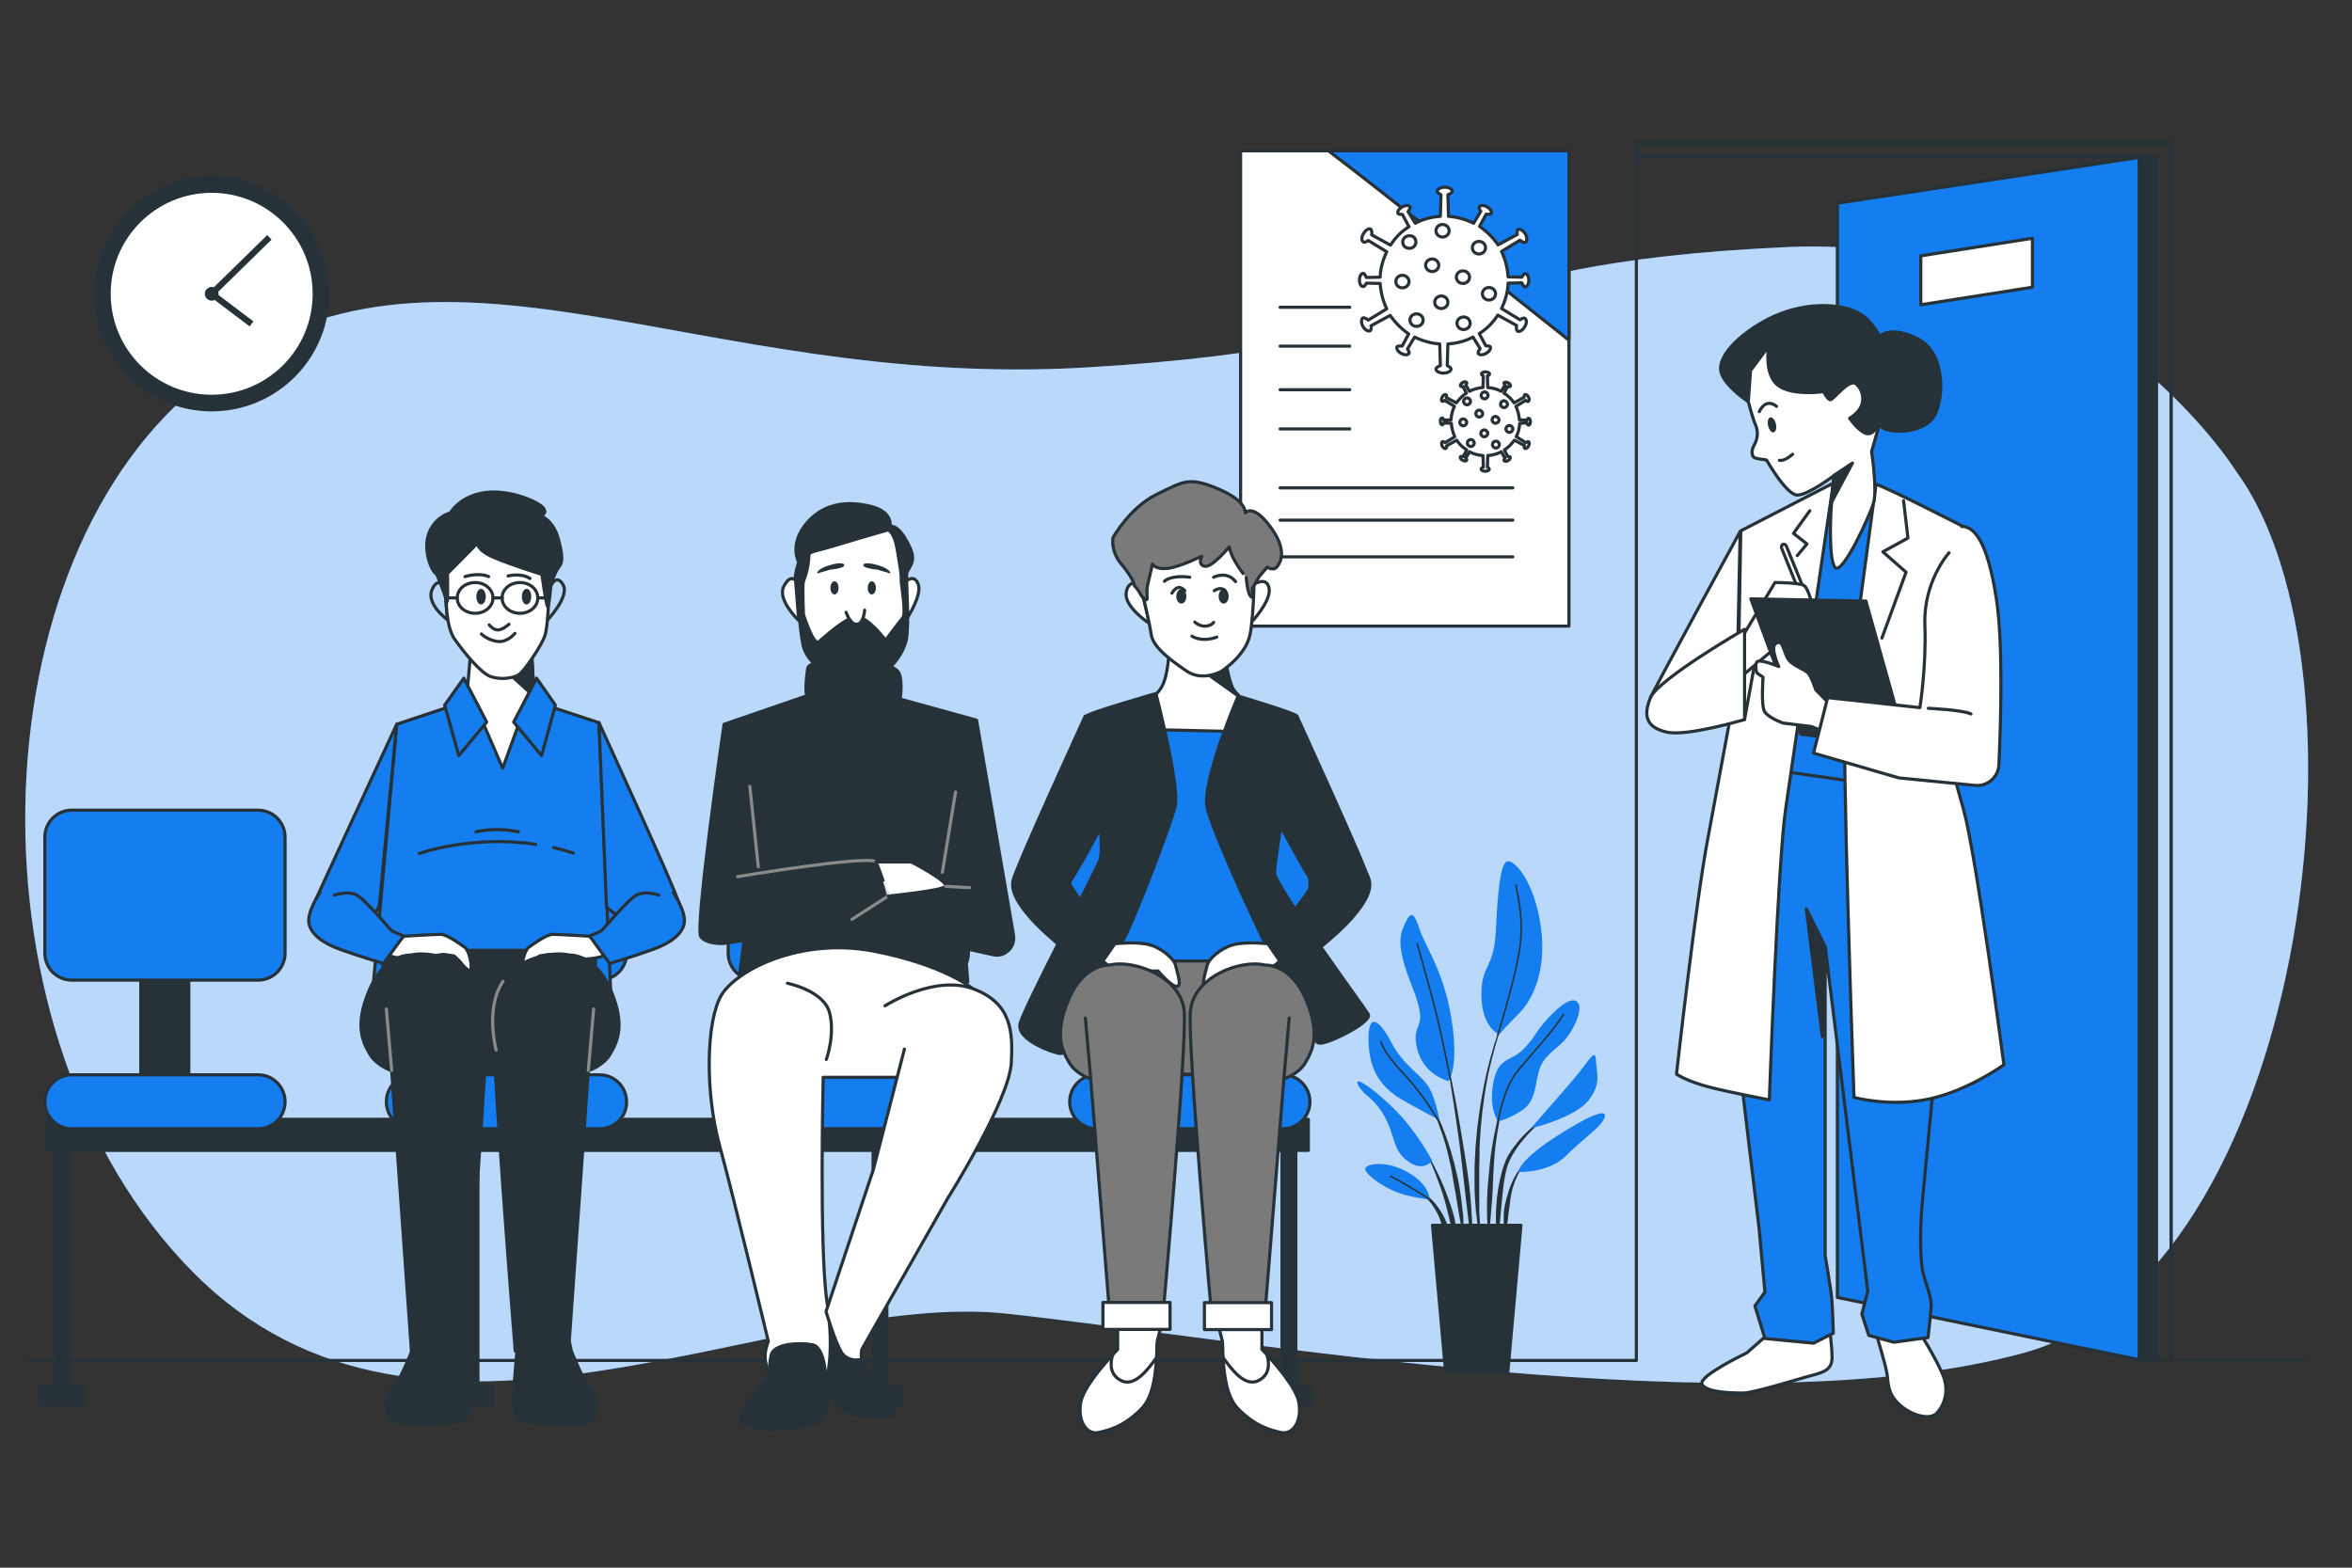 <?xml version="1.0" encoding="utf-8"?>
<!-- Generator: Adobe Illustrator 27.5.0, SVG Export Plug-In . SVG Version: 6.00 Build 0)  -->
<svg version="1.1" xmlns="http://www.w3.org/2000/svg" xmlns:xlink="http://www.w3.org/1999/xlink" x="0px" y="0px"
	 viewBox="0 0 750 500" style="enable-background:new 0 0 750 500;" xml:space="preserve">
<rect x="0" y="0" width="750" height="500" fill="#333333" stroke="none"/>
<style type="text/css">
	.st0{fill:#147DEF;}
	.st1{opacity:0.7;fill:#FFFFFF;}
	.st2{fill:none;stroke:#263238;stroke-linecap:round;stroke-linejoin:round;stroke-miterlimit:10;}
	.st3{fill:#147DEF;stroke:#263238;stroke-linecap:round;stroke-linejoin:round;stroke-miterlimit:10;}
	.st4{fill:#FFFFFF;stroke:#263238;stroke-linecap:round;stroke-linejoin:round;stroke-miterlimit:10;}
	.st5{fill:#263238;stroke:#263238;stroke-linecap:round;stroke-linejoin:round;stroke-miterlimit:10;}
	.st6{fill:#263238;stroke:#263238;stroke-miterlimit:10;}
	.st7{fill:#FFFFFF;stroke:#263238;stroke-miterlimit:10;}
	.st8{fill:none;stroke:#263238;stroke-width:2;stroke-miterlimit:10;}
	.st9{fill:#263238;}
	.st10{fill:none;stroke:#263238;stroke-width:0.5;stroke-linecap:round;stroke-linejoin:round;stroke-miterlimit:10;}
	.st11{fill:#7A7A7A;stroke:#263238;stroke-linecap:round;stroke-linejoin:round;stroke-miterlimit:10;}
	.st12{fill:none;stroke:#8A8A8A;stroke-linecap:round;stroke-linejoin:round;stroke-miterlimit:10;}
</style>
<g id="Background_Simple">
	<g>
		<path class="st0" d="M713.1,150.4c0,0-47.2-76-143.2-71.6c-118.1,5.4-98.1,31-223.6,38.4s-205.9-53.1-280.4,3.7
			c-74.5,56.8-78.2,210.3-4.4,284.8c73.8,74.5,185.2,5.2,259.8,13.3c74.5,8.1,234.7,36.9,324,12.5
			C734.5,407.2,759.6,213.9,713.1,150.4z"/>
		<path class="st1" d="M713.1,150.4c0,0-47.2-76-143.2-71.6c-118.1,5.4-98.1,31-223.6,38.4s-205.9-53.1-280.4,3.7
			c-74.5,56.8-78.2,210.3-4.4,284.8c73.8,74.5,185.2,5.2,259.8,13.3c74.5,8.1,234.7,36.9,324,12.5
			C734.5,407.2,759.6,213.9,713.1,150.4z"/>
	</g>
</g>
<g id="Floor">
	<polygon class="st2" points="521.5,50 687.6,50 687.6,433.7 692.3,433.6 692.3,45.6 521.8,45.6 	"/>
	<g>
		<polygon class="st3" points="682.2,50.2 585.9,64.8 585.9,413.8 682.2,433.7 		"/>
		<polygon class="st4" points="648.1,91.6 612.5,97.2 612.5,81.6 648.1,76 		"/>
		<rect x="682.2" y="50.2" class="st5" width="5.4" height="383.5"/>
	</g>
	<polyline class="st2" points="8.9,433.9 521.8,433.9 521.8,45.6 692.3,45.6 692.3,433.6 735.4,433.6 	"/>
</g>
<g id="Clock">
	<g>
		<circle class="st6" cx="67.5" cy="93.7" r="37"/>
		<circle class="st7" cx="67.5" cy="93.7" r="32.7"/>
		<path class="st6" d="M69.2,93.7c0-0.9-0.8-1.7-1.7-1.7c-0.9,0-1.7,0.8-1.7,1.7s0.8,1.7,1.7,1.7C68.4,95.4,69.2,94.6,69.2,93.7z"/>
		<polyline class="st8" points="80.2,103.3 67.5,93.7 85.9,75.7 		"/>
	</g>
</g>
<g id="Poster">
	<g>
		<rect x="395.6" y="48.1" class="st4" width="104.7" height="151.6"/>
		<path class="st3" d="M500.3,108.5V48.1h-76.7C436.9,58.1,479.4,91.9,500.3,108.5z"/>
		<g>
			<line class="st4" x1="408.2" y1="98" x2="430.4" y2="98"/>
			<line class="st4" x1="408.2" y1="110.4" x2="430.4" y2="110.4"/>
		</g>
		<g>
			<line class="st4" x1="408.2" y1="124.3" x2="430.4" y2="124.3"/>
			<line class="st4" x1="408.2" y1="136.8" x2="430.4" y2="136.8"/>
		</g>
		<line class="st4" x1="408.2" y1="155.6" x2="482.4" y2="155.6"/>
		<line class="st4" x1="408.2" y1="165.9" x2="482.4" y2="165.9"/>
		<line class="st4" x1="408.2" y1="177.6" x2="482.4" y2="177.6"/>
		<g>
			<path class="st4" d="M485.3,90.2c0.2,0.5,0.6,1.3,1,1.3c0.7,0,1.2-1,1.2-2.1c0-1.2-0.5-2.1-1.2-2.1c-0.4,0-0.8,0.7-1,1.1
				l-4.4-0.1c-0.2-2.9-0.9-5.6-2.1-8.1l5.9-3.6c0.4,0.4,1.3,0.9,1.7,0.7c0.6-0.4,0.6-1.6,0-2.7c-0.7-1.1-1.7-1.7-2.3-1.4
				c-0.4,0.2-0.4,1.1-0.3,1.6l-6.1,3.3c-1.6-2.3-3.6-4.3-5.9-5.9l2.1-3.9c0.5,0.1,1.4,0.1,1.6-0.2c0.3-0.6-0.2-1.5-1.3-2.1
				c-1-0.6-2.1-0.6-2.5,0c-0.2,0.3,0.2,1,0.5,1.4l-2.3,3.8c-2.4-1.2-5.2-2-8-2.2l-0.2-6.9c0.5-0.2,1.4-0.6,1.4-1.1
				c0-0.7-1.1-1.3-2.4-1.3c-1.3,0-2.4,0.6-2.4,1.3c0,0.4,0.8,0.9,1.2,1.1l-0.2,6.9c-2.9,0.2-5.6,0.9-8,2.2l-2.3-3.7
				c0.3-0.4,0.8-1.1,0.6-1.5c-0.3-0.6-1.4-0.6-2.5,0c-1,0.6-1.6,1.5-1.3,2.1c0.2,0.3,1,0.3,1.4,0.3l2.1,3.9
				c-2.4,1.5-4.4,3.5-5.9,5.9l-6-3.3c0.1-0.6,0.1-1.5-0.3-1.8c-0.6-0.4-1.7,0.3-2.3,1.4c-0.7,1.1-0.7,2.3,0,2.7
				c0.4,0.2,1.1-0.2,1.5-0.5l5.9,3.6c-1.2,2.5-2,5.2-2.1,8.1l-4.4,0.1c-0.2-0.5-0.6-1.3-1-1.3c-0.7,0-1.2,1-1.2,2.1
				c0,1.2,0.5,2.1,1.2,2.1c0.4,0,0.8-0.7,1-1.1l4.4,0.1c0.2,2.9,0.9,5.6,2.1,8.1l-5.9,3.6c-0.4-0.4-1.3-0.9-1.7-0.7
				c-0.6,0.4-0.6,1.6,0,2.7s1.7,1.7,2.3,1.4c0.4-0.2,0.4-1.1,0.3-1.6l6.1-3.3c1.6,2.3,3.6,4.3,5.9,5.9l-2.1,3.9
				c-0.5-0.1-1.4-0.1-1.6,0.2c-0.3,0.6,0.2,1.5,1.3,2.1c1,0.6,2.1,0.6,2.5,0c0.2-0.3-0.2-1-0.5-1.4l2.3-3.8c2.4,1.2,5.2,2,8,2.2
				l0.2,6.9c-0.5,0.2-1.4,0.6-1.4,1.1c0,0.7,1.1,1.3,2.4,1.3c1.3,0,2.4-0.6,2.4-1.3c0-0.4-0.8-0.9-1.2-1.1l0.2-6.9
				c2.9-0.2,5.6-0.9,8-2.2l2.3,3.7c-0.3,0.4-0.8,1.1-0.6,1.5c0.3,0.6,1.4,0.6,2.5,0c1-0.6,1.6-1.5,1.3-2.1c-0.2-0.3-1-0.3-1.4-0.3
				l-2.1-3.9c2.4-1.5,4.4-3.5,5.9-5.9l6,3.3c-0.1,0.6-0.1,1.5,0.3,1.8c0.6,0.4,1.7-0.3,2.3-1.4c0.7-1.1,0.7-2.3,0-2.7
				c-0.4-0.2-1.1,0.2-1.5,0.5l-5.9-3.6c1.2-2.5,2-5.2,2.1-8.1L485.3,90.2z"/>
			<ellipse class="st4" cx="460" cy="73.6" rx="2.1" ry="2"/>
			<path class="st4" d="M449.3,89.8c0,1.1-0.9,2-2.1,2c-1.2,0-2.1-0.9-2.1-2c0-1.1,0.9-2,2.1-2C448.3,87.8,449.3,88.7,449.3,89.8z"
				/>
			<path class="st4" d="M458.8,84.6c0,1.1-0.9,2-2.1,2c-1.2,0-2.1-0.9-2.1-2c0-1.1,0.9-2,2.1-2C457.8,82.6,458.8,83.5,458.8,84.6z"
				/>
			<path class="st4" d="M453.8,102.1c0,1.1-0.9,2-2.1,2c-1.2,0-2.1-0.9-2.1-2c0-1.1,0.9-2,2.1-2C452.9,100.1,453.8,101,453.8,102.1z
				"/>
			<ellipse class="st4" cx="474.8" cy="93.7" rx="2.1" ry="2"/>
			<path class="st4" d="M461.7,96.4c0,1.1-0.9,2-2.1,2c-1.2,0-2.1-0.9-2.1-2c0-1.1,0.9-2,2.1-2C460.8,94.4,461.7,95.3,461.7,96.4z"
				/>
			<path class="st4" d="M468.6,88.4c0,1.1-0.9,2-2.1,2s-2.1-0.9-2.1-2s0.9-2,2.1-2S468.6,87.3,468.6,88.4z"/>
			<path class="st4" d="M473.7,79c0,1.1-0.9,2-2.1,2c-1.2,0-2.1-0.9-2.1-2c0-1.1,0.9-2,2.1-2C472.8,77,473.7,77.9,473.7,79z"/>
			<path class="st4" d="M468.8,103.1c0,1.1-0.9,2-2.1,2c-1.2,0-2.1-0.9-2.1-2c0-1.1,0.9-2,2.1-2C467.9,101.1,468.8,102,468.8,103.1z
				"/>
			<path class="st4" d="M451.5,77.2c0,1.1-0.9,2-2.1,2c-1.2,0-2.1-0.9-2.1-2s0.9-2,2.1-2C450.6,75.1,451.5,76,451.5,77.2z"/>
		</g>
		<g>
			<path class="st4" d="M486.9,134.9c0.1,0.3,0.3,0.7,0.5,0.7c0.4,0,0.6-0.5,0.6-1.1c0-0.6-0.3-1.1-0.6-1.1c-0.2,0-0.4,0.4-0.5,0.6
				l-2.4-0.1c-0.1-1.5-0.5-3-1.1-4.3l3.1-1.9c0.2,0.2,0.7,0.5,0.9,0.3c0.3-0.2,0.3-0.8,0-1.4c-0.3-0.6-0.9-0.9-1.2-0.7
				c-0.2,0.1-0.2,0.6-0.2,0.8l-3.2,1.8c-0.8-1.2-1.9-2.3-3.2-3.1l1.1-2.1c0.3,0.1,0.7,0.1,0.9-0.1c0.2-0.3-0.1-0.8-0.7-1.1
				c-0.5-0.3-1.1-0.3-1.3,0c-0.1,0.2,0.1,0.5,0.3,0.7l-1.2,2c-1.3-0.7-2.8-1.1-4.3-1.2l-0.1-3.7c0.3-0.1,0.7-0.3,0.7-0.6
				c0-0.4-0.6-0.7-1.3-0.7c-0.7,0-1.3,0.3-1.3,0.7c0,0.2,0.4,0.5,0.6,0.6l-0.1,3.7c-1.5,0.1-3,0.5-4.3,1.2l-1.2-2
				c0.2-0.2,0.4-0.6,0.3-0.8c-0.2-0.3-0.8-0.3-1.3,0c-0.5,0.3-0.8,0.8-0.7,1.1c0.1,0.2,0.5,0.2,0.8,0.2l1.1,2.1
				c-1.3,0.8-2.3,1.9-3.2,3.1l-3.2-1.7c0.1-0.3,0.1-0.8-0.1-0.9c-0.3-0.2-0.9,0.1-1.2,0.7c-0.3,0.6-0.4,1.2,0,1.4
				c0.2,0.1,0.6-0.1,0.8-0.3l3.1,1.9c-0.7,1.3-1,2.8-1.1,4.3l-2.3,0.1c-0.1-0.3-0.3-0.7-0.5-0.7c-0.4,0-0.6,0.5-0.6,1.1
				c0,0.6,0.3,1.1,0.6,1.1c0.2,0,0.4-0.4,0.5-0.6l2.4,0.1c0.1,1.5,0.5,3,1.1,4.3l-3.1,1.9c-0.2-0.2-0.7-0.5-0.9-0.3
				c-0.3,0.2-0.3,0.8,0,1.4s0.9,0.9,1.2,0.7c0.2-0.1,0.2-0.6,0.2-0.8l3.2-1.8c0.8,1.2,1.9,2.3,3.2,3.1l-1.1,2.1
				c-0.3-0.1-0.7-0.1-0.9,0.1c-0.2,0.3,0.1,0.8,0.7,1.1c0.5,0.3,1.1,0.3,1.3,0c0.1-0.2-0.1-0.5-0.3-0.7l1.2-2
				c1.3,0.7,2.8,1.1,4.3,1.2l0.1,3.7c-0.3,0.1-0.7,0.3-0.7,0.6c0,0.4,0.6,0.7,1.3,0.7c0.7,0,1.3-0.3,1.3-0.7c0-0.2-0.4-0.5-0.6-0.6
				l0.1-3.7c1.5-0.1,3-0.5,4.3-1.2l1.2,2c-0.2,0.2-0.4,0.6-0.3,0.8c0.2,0.3,0.8,0.3,1.3,0c0.5-0.3,0.8-0.8,0.7-1.1
				c-0.1-0.2-0.5-0.2-0.8-0.2l-1.1-2.1c1.3-0.8,2.3-1.9,3.2-3.1l3.2,1.7c-0.1,0.3-0.1,0.8,0.1,0.9c0.3,0.2,0.9-0.1,1.2-0.7
				c0.3-0.6,0.4-1.2,0-1.4c-0.2-0.1-0.6,0.1-0.8,0.3l-3.1-1.9c0.7-1.3,1-2.8,1.1-4.3L486.9,134.9z"/>
			<path class="st4" d="M474.5,126.1c0,0.6-0.5,1.1-1.1,1.1c-0.6,0-1.1-0.5-1.1-1.1c0-0.6,0.5-1.1,1.1-1.1
				C474,125,474.5,125.5,474.5,126.1z"/>
			<path class="st4" d="M467.7,134.7c0,0.6-0.5,1.1-1.1,1.1c-0.6,0-1.1-0.5-1.1-1.1c0-0.6,0.5-1.1,1.1-1.1
				C467.2,133.7,467.7,134.1,467.7,134.7z"/>
			<path class="st4" d="M472.8,131.9c0,0.6-0.5,1.1-1.1,1.1c-0.6,0-1.1-0.5-1.1-1.1c0-0.6,0.5-1.1,1.1-1.1
				C472.3,130.9,472.8,131.4,472.8,131.9z"/>
			<path class="st4" d="M470.1,141.3c0,0.6-0.5,1.1-1.1,1.1c-0.6,0-1.1-0.5-1.1-1.1c0-0.6,0.5-1.1,1.1-1.1
				C469.6,140.2,470.1,140.7,470.1,141.3z"/>
			<path class="st4" d="M482.4,136.8c0,0.6-0.5,1.1-1.1,1.1c-0.6,0-1.1-0.5-1.1-1.1c0-0.6,0.5-1.1,1.1-1.1
				C481.9,135.7,482.4,136.2,482.4,136.8z"/>
			<path class="st4" d="M474.4,138.2c0,0.6-0.5,1.1-1.1,1.1c-0.6,0-1.1-0.5-1.1-1.1c0-0.6,0.5-1.1,1.1-1.1
				C473.9,137.2,474.4,137.6,474.4,138.2z"/>
			<path class="st4" d="M478,133.9c0,0.6-0.5,1.1-1.1,1.1c-0.6,0-1.1-0.5-1.1-1.1c0-0.6,0.5-1.1,1.1-1.1
				C477.5,132.9,478,133.4,478,133.9z"/>
			<path class="st4" d="M480.7,128.9c0,0.6-0.5,1.1-1.1,1.1c-0.6,0-1.1-0.5-1.1-1.1c0-0.6,0.5-1.1,1.1-1.1
				C480.2,127.9,480.7,128.4,480.7,128.9z"/>
			<path class="st4" d="M478.1,141.8c0,0.6-0.5,1.1-1.1,1.1c-0.6,0-1.1-0.5-1.1-1.1c0-0.6,0.5-1.1,1.1-1.1
				C477.6,140.7,478.1,141.2,478.1,141.8z"/>
			<path class="st4" d="M468.9,128c0,0.6-0.5,1.1-1.1,1.1c-0.6,0-1.1-0.5-1.1-1.1c0-0.6,0.5-1.1,1.1-1.1
				C468.4,126.9,468.9,127.4,468.9,128z"/>
		</g>
	</g>
</g>
<g id="Chairs">
	<g>
		<g>
			<g>
				<rect x="17.6" y="362.4" class="st5" width="4.4" height="82.7"/>
				<rect x="12.7" y="442.4" class="st5" width="14.2" height="5.5"/>
			</g>
			<g>
				<rect x="148" y="362.4" class="st5" width="4.4" height="82.7"/>
				<rect x="143.1" y="442.4" class="st5" width="14.2" height="5.5"/>
			</g>
			<g>
				<rect x="278.4" y="362.4" class="st5" width="4.4" height="82.7"/>
				<rect x="273.5" y="442.4" class="st5" width="14.2" height="5.5"/>
			</g>
			<g>
				<rect x="408.8" y="362.4" class="st5" width="4.4" height="82.7"/>
				<rect x="403.9" y="442.4" class="st5" width="14.2" height="5.5"/>
			</g>
		</g>
		<rect x="15.1" y="357" class="st5" width="402.1" height="9.9"/>
		<g>
			<rect x="371.7" y="308.6" class="st5" width="15.3" height="41.8"/>
			<path class="st3" d="M409.1,312.6h-59.4c-4.8,0-8.6-3.9-8.6-8.6v-37c0-4.8,3.9-8.6,8.6-8.6h59.4c4.8,0,8.6,3.9,8.6,8.6v37
				C417.7,308.7,413.9,312.6,409.1,312.6z"/>
			<path class="st3" d="M409.1,360h-59.4c-4.8,0-8.6-3.9-8.6-8.6l0,0c0-4.8,3.9-8.6,8.6-8.6h59.4c4.8,0,8.6,3.9,8.6,8.6l0,0
				C417.7,356.1,413.9,360,409.1,360z"/>
		</g>
		<g>
			<rect x="262.8" y="308.6" class="st5" width="15.3" height="41.8"/>
			<path class="st3" d="M300.2,312.6h-59.4c-4.8,0-8.6-3.9-8.6-8.6v-37c0-4.8,3.9-8.6,8.6-8.6h59.4c4.8,0,8.6,3.9,8.6,8.6v37
				C308.8,308.7,304.9,312.6,300.2,312.6z"/>
			<path class="st3" d="M300.2,360h-59.4c-4.8,0-8.6-3.9-8.6-8.6l0,0c0-4.8,3.9-8.6,8.6-8.6h59.4c4.8,0,8.6,3.9,8.6,8.6l0,0
				C308.8,356.1,304.9,360,300.2,360z"/>
		</g>
		<g>
			<rect x="153.8" y="308.6" class="st5" width="15.3" height="41.8"/>
			<path class="st3" d="M191.2,312.6h-59.4c-4.8,0-8.6-3.9-8.6-8.6v-37c0-4.8,3.9-8.6,8.6-8.6h59.4c4.8,0,8.6,3.9,8.6,8.6v37
				C199.9,308.7,196,312.6,191.2,312.6z"/>
			<path class="st3" d="M191.2,360h-59.4c-4.8,0-8.6-3.9-8.6-8.6l0,0c0-4.8,3.9-8.6,8.6-8.6h59.4c4.8,0,8.6,3.9,8.6,8.6l0,0
				C199.9,356.1,196,360,191.2,360z"/>
		</g>
		<g>
			<rect x="44.9" y="308.6" class="st5" width="15.3" height="41.8"/>
			<path class="st3" d="M82.3,312.6H22.9c-4.8,0-8.6-3.9-8.6-8.6v-37c0-4.8,3.9-8.6,8.6-8.6h59.4c4.8,0,8.6,3.9,8.6,8.6v37
				C90.9,308.7,87.1,312.6,82.3,312.6z"/>
			<path class="st3" d="M82.3,360H22.9c-4.8,0-8.6-3.9-8.6-8.6l0,0c0-4.8,3.9-8.6,8.6-8.6h59.4c4.8,0,8.6,3.9,8.6,8.6l0,0
				C90.9,356.1,87.1,360,82.3,360z"/>
		</g>
	</g>
</g>
<g id="Plant">
	<g>
		<g>
			<g>
				<path class="st9" d="M479.6,325.1L479.6,325.1c0,0,0-0.1,0-0.1c0,0-0.1,0-0.1,0c-2.4,5.4-4,11.1-5.4,16.9
					c-1.3,5.8-2.3,11.6-3,17.5l-0.4,4.4c-0.1,0.7-0.1,1.5-0.2,2.2l-0.1,2.2c-0.1,1.5-0.2,3-0.2,4.4l0,4.5l0,2.2
					c0,0.7,0.1,1.5,0.1,2.2c0.1,1.5,0.2,3,0.3,4.4c0.3,3,0.7,5.9,1.2,8.8c0,0,0,0.1,0.1,0.1c0,0,0.1,0,0.1-0.1v0
					c0-1.5-0.1-3-0.1-4.4c0-1.5-0.2-2.9-0.2-4.4c0-1.5,0-2.9,0-4.4l0-2.2l0-2.2l0-4.4l0.1-4.4l0-2.2c0-0.7,0.1-1.5,0.1-2.2l0.3-4.4
					c0.5-5.9,1.3-11.7,2.5-17.5C476,336.4,477.5,330.6,479.6,325.1z"/>
				<path class="st9" d="M480.2,348.2C480.3,348.1,480.2,348.1,480.2,348.2c-0.1-0.1-0.1-0.1-0.1,0c-1.3,3.7-2.3,7.4-3.1,11.2
					c-0.8,3.8-1.5,7.6-1.9,11.5c-0.4,3.9-0.8,7.7-0.9,11.6c-0.1,3.9,0,7.8,0.4,11.6c0,0,0,0.1,0.1,0.1c0,0,0.1,0,0.1-0.1
					c0.4-3.9,0.7-7.7,1-11.6c0.3-3.9,0.3-7.7,0.6-11.6c0.2-3.8,0.7-7.7,1.4-11.5C478.4,355.7,479.2,351.9,480.2,348.2z"/>
				<path class="st9" d="M493,356.3c0,0-0.1,0-0.1,0c-3.2,2-6.1,4.6-8.6,7.5c-1.2,1.5-2.4,3-3.3,4.6l-0.7,1.3l-0.5,1.3
					c-0.2,0.4-0.3,0.9-0.5,1.4c-0.1,0.5-0.3,0.9-0.4,1.4c-1,3.7-1.6,7.5-1.8,11.3c-0.2,3.8-0.1,7.6,0.4,11.4c0,0,0,0.1,0.1,0.1
					c0,0,0.1,0,0.1-0.1l1-11.2c0.4-3.7,0.6-7.5,1.4-11.1c0.1-0.5,0.2-0.9,0.3-1.3c0.1-0.4,0.2-0.9,0.4-1.3l0.5-1.3l0.6-1.2
					c0.9-1.6,1.9-3.2,3.1-4.7c2.3-2.9,5-5.6,8-7.8l0,0C493,356.4,493.1,356.3,493,356.3z"/>
				<path class="st9" d="M486.8,370.8c-1.7,1.1-2.9,2.9-3.9,4.7c-0.9,1.8-1.7,3.7-2.2,5.7c-0.2,0.5-0.3,1-0.4,1.5l-0.4,1.5
					c-0.2,1-0.3,2-0.4,3c0,1,0,2,0,3.1c0.1,1,0.2,2,0.4,3c0,0,0,0.1,0.1,0.1c0,0,0.1,0,0.1-0.1c0.2-1,0.4-2,0.5-3c0.2-1,0.3-2,0.4-3
					c0.1-1,0.3-2,0.4-2.9c0.1-1,0.2-2,0.4-2.9c0.3-1.9,0.9-3.9,1.7-5.7c0.8-1.8,1.7-3.6,3.3-4.9l0,0c0,0,0-0.1,0-0.1
					C486.9,370.7,486.9,370.7,486.8,370.8z"/>
				<path class="st9" d="M468.9,382c-0.4-5-1.2-9.9-2-14.9c-0.8-4.9-1.6-9.9-2.5-14.8c-0.9-4.9-1.9-9.8-3-14.7c0,0,0-0.1-0.1-0.1
					c0,0-0.1,0-0.1,0.1c0.9,4.9,1.6,9.9,2.4,14.8c0.7,4.9,1.5,9.9,2.1,14.8c0.6,5,1.1,9.9,1.7,14.9l1.8,14.9c0,0,0,0.1,0.1,0.1
					c0,0,0.1,0,0.1-0.1c0.1-1.3,0.1-2.5,0.1-3.8c0-1.3-0.1-2.5-0.1-3.8C469.3,387,469.1,384.5,468.9,382z"/>
				<path class="st9" d="M465.9,381.9c-0.3-2-0.6-3.9-1-5.9l-0.7-2.9c-0.2-1-0.4-1.9-0.7-2.9c-1-3.9-2.3-7.7-3.8-11.4l-0.6-1.4
					l-0.7-1.3c-0.4-0.9-0.9-1.8-1.4-2.6c-1-1.7-2.1-3.4-3.6-4.8c0,0-0.1,0-0.1,0c0,0,0,0.1,0,0.1l0,0c1.4,1.4,2.4,3.2,3.3,4.9
					c0.4,0.9,0.9,1.8,1.3,2.7l0.6,1.4l0.5,1.4c1.4,3.7,2.5,7.5,3.3,11.4c0.5,1.9,0.8,3.9,1.1,5.8l0.5,2.9c0.2,1,0.4,1.9,0.5,2.9
					c0.3,2,0.7,3.9,1,5.9c0.3,2,0.7,3.9,1.1,5.9c0,0,0,0.1,0.1,0.1c0,0,0.1,0,0.1-0.1c0-2,0-4-0.1-6
					C466.4,385.9,466.1,383.9,465.9,381.9z"/>
				<path class="st9" d="M461.8,382.2c-0.9-2.6-2-5.2-3.2-7.7c-1.2-2.5-2.5-5-4-7.3c0,0-0.1,0-0.1,0c0,0,0,0.1,0,0.1
					c1.3,2.4,2.4,5,3.4,7.5c1,2.6,1.9,5.1,2.7,7.8c0.8,2.6,1.3,5.3,2,8c0.7,2.6,1.3,5.3,2.1,8c0,0,0,0.1,0.1,0.1c0,0,0.1,0,0.1-0.1
					c0-2.8-0.2-5.6-0.8-8.3C463.7,387.4,462.7,384.8,461.8,382.2z"/>
				<path class="st9" d="M461.6,390.9c-0.5-1.6-1.3-3.2-2.2-4.6c-0.9-1.4-1.9-2.8-3.2-4c-0.6-0.6-1.3-1.1-2-1.5
					c-0.7-0.4-1.5-0.8-2.3-1c0,0-0.1,0-0.1,0c0,0,0,0.1,0,0.1l0,0c1.5,0.7,2.8,1.8,3.8,3c1.1,1.2,1.9,2.6,2.7,4
					c0.8,1.4,1.1,3,1.8,4.5c0.3,0.8,0.6,1.5,0.9,2.3c0.3,0.8,0.6,1.5,1,2.3l0,0c0,0,0,0,0.1,0c0,0,0.1,0,0.1-0.1
					c0-0.9,0-1.7-0.1-2.6C462,392.6,461.8,391.8,461.6,390.9z"/>
			</g>
			<path class="st0" d="M461.9,344.8c0,0-8.2-1.9-10.1-10.7c-1.9-8.8,4.2-5-1.3-18.9c-5.5-13.8-4.2-17-2.3-21c1.9-4,2.9-2.7,4.6,2.5
				c1.7,5.2,7.8,13.4,10.1,28.7C465.3,340.8,461.9,344.8,461.9,344.8z"/>
			<path class="st0" d="M478.1,329.9c0,0-5.5-1.9-5.7-12.2c-0.2-10.3,4-8.2,4.6-21c0.6-12.8,1.5-21.8,3.8-22
				c2.3-0.2,8.4,6.3,10.5,20.6c2.1,14.3-2.7,23.7-6.9,27.9C480.2,327.4,478.1,329.9,478.1,329.9z"/>
			<path class="st0" d="M459,357.2c0,0-1.3-7.6-3.8-11.1c-2.5-3.6-8-6.7-11.5-13.6c-3.6-6.9-7.6-10.3-7.3-0.4
				c0.2,9.9,4.6,14.9,10.1,18.3C451.9,353.6,459,357.2,459,357.2z"/>
			<path class="st0" d="M456.7,370.2c0,0-5-9.6-12.4-16.8c-7.3-7.1-13.2-10.7-11.1-7.1c2.1,3.6,4.6,3.4,8.2,9.6
				c3.6,6.3,2.5,10.9,7.6,14.5C453.9,374,456.7,370.2,456.7,370.2z"/>
			<path class="st0" d="M456,382.6c-0.2-0.6-0.4-5.2-7.6-9c-7.1-3.8-13.8-2.3-13-0.4c0.8,1.9,5.2,5,9.6,6.9
				C449.5,381.9,456,382.6,456,382.6z"/>
			<path class="st0" d="M477.7,357.6c0,0-3.1-4-1.5-12.4c1.7-8.4,5.5-6.3,9.7-10.7c4.2-4.4,3.4-5,7.6-9.6c4.2-4.6,8-7.1,9.6-5.2
				c1.7,1.9-0.8,7.8-3.4,11.1c-2.5,3.4-6.5,5-8.4,9.2c-1.9,4.2-1,10.9-5.9,14.1C480.6,357.2,477.7,357.6,477.7,357.6z"/>
			<path class="st0" d="M488.1,359.9c0,0,7.6-8.6,13-14.9c5.5-6.3,7.6-11.1,7.8-6.9c0.2,4.2,1.9,7.6-2.5,13
				C502,356.6,488.1,359.9,488.1,359.9z"/>
			<path class="st0" d="M484.2,373.8c0,0-0.2-3.4,11.7-11.1c12-7.8,17-9.2,15.7-6.1c-1.3,3.1-6.5,6.3-12.2,12
				C493.8,374.2,484.2,373.8,484.2,373.8z"/>
			<path class="st10" d="M462.4,343.9c0,0-2.8-15-5.7-25.7c-2.9-10.7-4.8-17.2-4.8-17.2"/>
			<path class="st10" d="M477.6,330.1c0,0,5.1-16.3,6.8-26.2c1.7-9.9-0.2-17.2-1-21.6"/>
			<path class="st10" d="M458.3,356.9c0,0-3.1-5.6-7.7-11c-4.6-5.5-8.2-8.4-10.3-13.6"/>
			<path class="st10" d="M477.7,357.6c0,0,1.7-10.1,5.7-15.3c4-5.2,12-13.4,15.1-18.7"/>
			<path class="st10" d="M455.6,382.3c0,0-7.1-4.6-12.1-7.1"/>
		</g>
		<polygon class="st5" points="480.8,437.7 461,437.7 456.8,390.8 485,390.8 		"/>
	</g>
</g>
<g id="Character_4">
	<g>
		<path class="st4" d="M565.3,424.2l-8.3,7.3c0,0-15.3,7.3-14.3,9.9c1,2.7,9.5,2.9,13.1,2.9c3.6,0,18.9-4.9,22.6-5.8
			c3.6-1,5.8-1.9,5.8-5.6c0-3.6-1-11.2-1-11.2L565.3,424.2z"/>
		<path class="st4" d="M598.5,426.1c0,0,2.7,9,3.2,11.9c0.5,2.9,0,6.3,3.9,9.9c3.9,3.6,9.7,5.1,11.9,2.9c2.2-2.2,4.4-7,1.9-12.6
			c-2.4-5.6-7.3-13.3-7.3-13.3L598.5,426.1z"/>
		<g>
			<path class="st3" d="M595.1,246.9l-31.8-1.5c0,0-12.4,60.4-10.7,76c1.7,15.5,8.3,70.1,8.3,70.1l1.9,20.6l-3.2,4.4l3.2,10.4
				l15.5,1.5l6.3-3.2c0,0-0.2-9.2-0.7-12.9c-0.5-3.6-1.9-11.9-1.9-11.9v-98.5l13.6,109.9l-1.9,7.3l2.2,6.8l8,2.2l10.9-1.5
				c0,0,0.7-5.8,1-9.7c0.2-3.9-2.4-8.7-2.9-12.6c-0.5-3.9-0.7-11.9,0-19.9c0.7-8,5.6-58.5,5.6-58.5l-5.1-77.7L595.1,246.9z"/>
			<polygon class="st5" points="582,301.9 576,289.9 581.1,330.6 			"/>
		</g>
		<polygon class="st3" points="585.5,154.8 577.1,162.9 568.5,246 592.1,249.4 607,159.7 598.2,154.5 		"/>
		<path class="st4" d="M554.9,169.5c0,0-28.2,51.6-28.6,53.1c-0.4,1.4,11.3,2.7,11.3,2.7l16.5-17.7L554.9,169.5z"/>
		<g>
			<path class="st4" d="M584.6,154.1c0,0-12.7,87-15.2,103.9c-2.5,17-5.2,92.8-5.2,92.8s-12.2-2.3-19.2-4.1
				c-7-1.8-10.4-4.1-10.4-4.1s6.1-54.8,10-75.2c3.8-20.4,8.4-45.3,8.4-45.3l1.4-13.6l0.7-39.2L584.6,154.1z"/>
			<polyline class="st4" points="577.1,162.9 571.9,170.1 576.2,173.5 573.1,177.2 			"/>
		</g>
		<g>
			<path class="st4" d="M598.2,154.5c0,0-8.4,63-9.7,71.6c-1.4,8.6,2.7,123.9,2.7,123.9s11.5,3.2,24,0.5
				c12.5-2.7,23.8-10.9,23.8-10.9s-8.8-67-12.9-81.5c-4.1-14.5-5.7-20.6-5.7-20.6l7.5-68.6C627.8,168.8,599.8,154.5,598.2,154.5z"/>
			<polyline class="st4" points="607,159.7 608.4,171.6 600.4,176 607.8,182.5 600.1,203.5 			"/>
		</g>
		<path class="st2" d="M568.1,174.8l7.6,18.9l1.6-0.7l-7.7-18.9c-0.2-0.5-0.8-0.7-1.2-0.4l0,0C568.1,173.9,568,174.4,568.1,174.8z"
			/>
		<polygon class="st4" points="556.3,229.5 559.9,209.7 554.9,212.2 		"/>
		<path class="st4" d="M555.4,203.4l10.6-17.6c0,0,7.6,0,9.2,0.9c1.6,0.9,3.1,7.7,3.1,8.6c0,0.9-5,5.4-7,7
			c-2,1.6-15.8,13.3-15.8,13.3V203.4z"/>
		<polygon class="st5" points="558.3,191 574.3,234.2 608,238.1 595,191.7 		"/>
		<path class="st4" d="M583.9,225l-4.9-5c0,0-1.4-4.3-2.5-5.4c-1.1-1.1-4.7-2.3-6.1-4.1c-1.4-1.8-1.8-5.8-3.2-5.6
			c-1.4,0.2-2,1.3-1.4,3.6c0.5,2.3,1.4,4.1,1.4,4.1s-6.3-2.7-7-1.4c-0.7,1.3,0,3.4,0,3.4l2,1.4c0,0-0.7,9,0.5,11
			c1.3,2,5.8,3.6,5.8,3.6l9,1.1l4.7,1.8L583.9,225z"/>
		<path class="st4" d="M621.5,176.3c0,0-8.2,9.1-7.7,22.9c0.5,13.8-1.6,26.5-1.6,26.5l-29.4-3.2l-4.5,17.7l27.2,7.9l24.3,2.4
			c3.9,0.4,7.4-2.6,7.6-6.5c0.6-12.7,1.4-39.1-0.8-53c-2.9-18.8-7.2-23.1-11.1-23.1"/>
		<path class="st4" d="M614.9,225.9c0,0,10.9,0.5,13.6,1.8"/>
		<path class="st4" d="M556.3,200.7v28.8c0,0-18.5,5.5-24.8,4c-6.3-1.4-7.7-5-5.2-11C528.8,216.6,556.3,200.7,556.3,200.7z"/>
		<g>
			<path class="st5" d="M598.6,108c0,0,3.2-4.8,12.8,0c9.6,4.8,8.4,20.9,4.9,25.4c-3.5,4.5-12.5,4.9-15.7,3.2
				c-3.2-1.7-3.8-8.1-3.8-8.1L598.6,108z"/>
			<path class="st4" d="M557.5,128.1c0,0,1.3,5.1,2.3,7.4c1,2.3,0.6,4.6-0.4,6.4c-1,1.7-0.9,3.6,0.1,4.1c1,0.4,3.8,0.7,3.8,0.7
				s6.4,11.3,9.9,11.2c3.5-0.1,11.6-6.2,11.6-6.2l-0.9,10.6c0,0-1,16.2,1.3,18.7c2.3,2.5,10.9-16.2,12.2-20.5
				c1.3-4.2-0.6-16.5-0.6-16.5l2.6-9c0,0,1.9-7.4-4.2-15.8c-6.1-8.4-20.3-12.6-28.1-12c-7.8,0.6-12.5,11.3-12.5,11.3L557.5,128.1z"
				/>
			<path class="st5" d="M564,110.4c0,0-1.6,9,3,12.5c4.6,3.5,14.5,2,14.5,2s1.3,2.6,2.2,2.6c0.9,0,5.9-6.8,8.1-5.1
				c2.2,1.7,2.8,5.1,1.6,7.4s-3.6,3.6-3.6,3.6s2.6,3.8,5.1,4.8c2.5,1,4.5-3.3,4.5-3.3s3.2-11.3,2.6-18.1
				c-0.6-6.8-4.1-14.6-10.2-17.4s-17.4-3-27.8,2.3c-10.4,5.4-16.4,12.5-15.2,17c1.2,4.5,8.7,9.4,8.7,9.4l0.7-9.9L564,110.4z"/>
			<path class="st2" d="M567.4,146.8c0,0,1.3,0.6,4.2-1.9"/>
			<path class="st9" d="M566.3,135.2c0.3,1.3,0,2.5-0.7,2.7c-0.7,0.2-1.5-0.8-1.8-2.1c-0.3-1.3,0-2.5,0.7-2.7
				C565.2,133,566,133.9,566.3,135.2z"/>
			<path class="st2" d="M561,131.3c0,0,1.9-4.6,5.5-1.7"/>
			<polygon class="st5" points="584.8,151.6 590.7,147.7 584.2,159.9 			"/>
		</g>
	</g>
</g>
<g id="Character_3">
	<g>
		<rect x="344.9" y="306.3" class="st11" width="66.7" height="36.3"/>
		<path class="st3" d="M351.5,306.5h57.8l-19.9-50.1l9.4-27H362c0,0,6,22.7,5.8,25.5C367.7,257.6,351.5,306.5,351.5,306.5z"/>
		<path class="st4" d="M372.8,207.2c0,0-0.2,8.5-2.5,12.1c-2.2,3.6-6.3,5.8-6.3,5.8l2.7,7.6l31.3,0.7l2.2-8.3c0,0-6-2.2-7.6-6.5
			s-2.2-10.9-2.2-10.9L372.8,207.2z"/>
		<path class="st5" d="M392.7,218.6c-1.6-4.2-2.2-10.9-2.2-10.9l-10.4-0.3l2.4,5.8l12.4,8.8c0,0,0-0.1,0-0.3
			C393.9,220.8,393.1,219.8,392.7,218.6z"/>
		<g>
			<path class="st4" d="M363.5,186.2c0,0-3.9-1.6-4.4,3c-0.5,4.5,7.5,9.7,7.5,9.7L363.5,186.2z"/>
			<path class="st4" d="M399.6,186.5c0,0,4.4-3,5.1,1.2c0.6,4.2-5.7,10.8-5.7,10.8L399.6,186.5z"/>
			<path class="st4" d="M364.4,189.6c0,0,2.1,8.7,2.7,12.8c0.6,4.1,6.5,8.4,11.4,11.7c4.9,3.3,10.8,0.1,10.8,0.1s7.9-4.9,9.3-11.8
				c1.4-6.9,1.4-22.9,1.4-22.9s0.6-3.5-6.5-7.6c-7.1-4.1-23.5-0.3-26.6,1.9C363.9,176,363.9,183.4,364.4,189.6z"/>
			<path class="st11" d="M392,174.4c0,0-5.6,6.8-7.9,6.2c-2.3-0.5-0.9-3.2-0.9-3.2s-7.1,3.5-11,3.9c-3.9,0.4-4.7-1.4-4.7-1.4
				s-1.3,5.5-1.6,6.9c-0.3,1.4-0.1,2.9-0.1,4c0,1.2-1.4,0.1-2.3-1.6c-0.9-1.7-1.8-2.2-1.8-2.6c0-0.4-0.8-2.7-4.2-6.8
				c-3.4-4-2.6-8.3-2.6-8.3s5.3-9.6,13.9-13.8s10.3-5.7,19.6-1.8c9.3,3.9,8.7,7.7,8.7,7.7s2.3-3.2,7.9,4.3
				c5.6,7.5,3.4,11.4,2.2,12.9c-1.2,1.4-3.1,0.1-3.1,0.1l-2.5,2.9l-2.3,3.9c0,0,0.6,3.8-0.5,2.5s-1.4-6-1.4-6S392.6,178.5,392,174.4
				z"/>
			<path class="st9" d="M378.3,190.2c0,1.3-0.7,2.3-1.6,2.3c-0.9,0-1.6-1-1.6-2.3c0-1.3,0.7-2.3,1.6-2.3
				C377.6,187.9,378.3,188.9,378.3,190.2z"/>
			<path class="st9" d="M391.8,190.2c0,1.3-0.7,2.3-1.6,2.3c-0.9,0-1.6-1-1.6-2.3c0-1.3,0.7-2.3,1.6-2.3
				C391.1,187.9,391.8,188.9,391.8,190.2z"/>
			<path class="st2" d="M381,198.4c0,0,1.4,1.4,3.4,1.3c1.9-0.1,2.6-1.2,2.6-1.2"/>
			<path class="st2" d="M380.1,202.9c0,0,2.9,2.1,7.9,0.3"/>
			<path class="st2" d="M371.3,185.4c0,0,1.8-2.1,8.1-1.3"/>
			<path class="st2" d="M387,184.1c0,0,4.2-2.2,7,1.4"/>
			<path class="st2" d="M387.2,188.4c0,0,2-1.5,3.5,0"/>
			<path class="st2" d="M373.7,189.2c0,0,1.8-3.5,4.1-0.8"/>
		</g>
		<path class="st5" d="M368.6,221.2c0,0,7.7,29.8,6.1,36.1c-1.6,6.3-12.3,34.2-16.1,41.7c-3.9,7.5-14.9,23.8-17.2,29.5
			c-2.2,5.7-1.6,7.7-3.5,7.5c-1.8-0.2-14-4.3-12.6-9.6c1.4-5.3,22.9-46.1,25.4-52c2.4-5.9-4.6-44.8-4.6-45.8
			S368.6,221.2,368.6,221.2z"/>
		<path class="st5" d="M394.8,222c0,0-11.5,26.9-9.9,35.4c1.6,8.5,26.7,62.9,32.6,69.2c3.2,3.3,0.8,5.7,3.3,6.1
			c2.4,0.4,16.9-6.7,15.5-9.2c-1.4-2.4-29.9-41.1-29.9-45.2c0-4.1,7.6-48.8,7.2-49.9C413.2,227.5,394.8,222,394.8,222z"/>
		<path class="st5" d="M346,228.5c0,0-22.8,49.8-22.6,51.5c0.2,1.7,12.6,6,14.6,5.3c2.1-0.8,12.8-21,12.8-21S348.9,238.6,346,228.5z
			"/>
		<path class="st5" d="M413.6,228.5c0,0,22.8,49.8,22.6,51.5c-0.2,1.7-12.6,6-14.6,5.3c-2.1-0.8-12.8-21-12.8-21
			S410.7,238.6,413.6,228.5z"/>
		<path class="st5" d="M334.2,278.8c0,0,5.3,0.4,7.7,4.5c2.4,4.1,13.5,17.7,13.5,17.7l-6.8,8.8c0,0-14.5-10.3-20.8-18
			c-6.4-7.7-5.8-11.3-2.3-15.2"/>
		<path class="st4" d="M355.5,301c0,0,7.5-0.8,11.3,0.4c3.8,1.1,7.7,4.5,8.1,6.6c0.4,2.1,2.1,6.4,0.4,6.6c-1.7,0.2-6-4.9-6-4.9
			s-9.2,0-11.8,0s-5.8-3.2-5.8-3.2L355.5,301z"/>
		<path class="st5" d="M425.5,278.8c0,0-5.3,0.4-7.7,4.5c-2.4,4.1-13.5,17.7-13.5,17.7l6.8,8.8c0,0,14.5-10.3,20.8-18
			c6.4-7.7,5.8-11.3,2.3-15.2"/>
		<path class="st4" d="M404.3,301c0,0-7.5-0.8-11.3,0.4c-3.8,1.1-7.7,4.5-8.1,6.6c-0.4,2.1-2.1,6.4-0.4,6.6s6-4.9,6-4.9
			s9.2,0,11.8,0s5.8-3.2,5.8-3.2L404.3,301z"/>
		<g>
			<path class="st4" d="M356.4,422.9v7.5c0,0-10.8,10.8-11.8,17c-1,6.2,2.1,10.2,5.6,9.5c3.4-0.7,8.4-2,13.9-7.7s4.6-20.5,4.9-21.4
				c0.3-1,1.7-6.8,1.7-6.8L356.4,422.9z"/>
			<path class="st4" d="M368.8,433c-2.4,3.2-7,10-11.7,7.1c-3.6-2.1-2.9-6-2.3-8c-3,3.3-9.4,10.6-10.2,15.3c-1,6.2,2.1,10.2,5.6,9.5
				c3.4-0.7,8.4-2,13.9-7.7C367.7,445.5,368.5,438.1,368.8,433z"/>
		</g>
		<g>
			<path class="st4" d="M402.4,422.9v7.5c0,0,10.8,10.8,11.8,17c1,6.2-2.1,10.2-5.6,9.5c-3.4-0.7-8.4-2-13.9-7.7s-4.6-20.5-4.9-21.4
				c-0.3-1-1.7-6.8-1.7-6.8L402.4,422.9z"/>
			<path class="st4" d="M390,433c2.4,3.2,7,10,11.7,7.1c3.6-2.1,2.9-6,2.3-8c3,3.3,9.4,10.6,10.2,15.3c1,6.2-2.1,10.2-5.6,9.5
				c-3.4-0.7-8.4-2-13.9-7.7C391.1,445.5,390.3,438.1,390,433z"/>
		</g>
		<g>
			<path class="st11" d="M353.8,307.8c0,0-8.1-0.6-13,10.9c-4.9,11.5-1.9,16.7,0.2,20.3c2.1,3.6,6.8,5.1,6.8,5.1l6.2,77h16.7
				c0,0,7.9-87.9,6.9-98.6C376.7,311.7,361.8,305.9,353.8,307.8z"/>
			<line class="st4" x1="347.8" y1="344" x2="346.1" y2="324.7"/>
			<rect x="351.7" y="415.4" class="st4" width="21.4" height="8.6"/>
		</g>
		<g>
			<path class="st11" d="M403.4,307.8c0,0,8.1-0.6,13,10.9c4.9,11.5,1.9,16.7-0.2,20.3c-2.1,3.6-6.8,5.1-6.8,5.1l-6.2,77h-16.7
				c0,0-7.9-87.9-6.9-98.6C380.5,311.7,395.3,305.9,403.4,307.8z"/>
			<line class="st4" x1="409.4" y1="344" x2="411.1" y2="324.7"/>
			
				<rect x="384.1" y="415.4" transform="matrix(-1 -1.224647e-16 1.224647e-16 -1 789.559 839.466)" class="st4" width="21.4" height="8.6"/>
		</g>
	</g>
</g>
<g id="Character_2">
	<g>
		<polygon class="st5" points="237.5,297.6 235.6,313.2 308.6,313.2 307.5,299 273.9,287.5 		"/>
		<path class="st5" d="M258.5,221.5l-27.6,9.5c0,0-9.5,65.3-7.4,67.8c2.1,2.5,7.2,2.1,7.2,2.1l41.8-6.2l44.2,9.8
			c1.4,0.3,2.8,0.1,4-0.7l0,0c1.9-1.2,2.8-3.3,2.5-5.5l-11.8-68.6l-25.3-7L258.5,221.5z"/>
		<path class="st12" d="M235.2,279.6c0,0,41.8-7,44.1-4.7c2.3,2.3,3.9,10.9,3.9,10.9l-11.5,7.4"/>
		<path class="st4" d="M279.3,274.9h11.3c0,0,12.2,6.4,10.9,7.8c-1.2,1.4-18.3,3.1-18.3,3.1S280.5,277.2,279.3,274.9z"/>
		<line class="st12" x1="301.6" y1="282.7" x2="309.2" y2="283.1"/>
		<line class="st12" x1="304.7" y1="252.6" x2="300.5" y2="278.2"/>
		<line class="st12" x1="239.1" y1="250.8" x2="241.8" y2="276.5"/>
		<path class="st5" d="M274.8,433.2c0,0,3.9,9.3,5.8,11.3c1.9,2.1,4.7,3.7,4.5,5.8c-0.2,2.1-5.8,1.4-11.3,1
			c-5.6-0.4-8.2-5.2-10.7-9.1c-2.5-3.9-5.6-8-6.6-13.8c-1-5.8,6.4-9.9,9.3-10.7C268.6,416.9,274.8,433.2,274.8,433.2z"/>
		<path class="st4" d="M310.4,315.5c0,0-9.1-7.8-32.1-12.2c-23.1-4.3-43.3,6-48.2,14c-4.9,8-5.4,30.9-0.6,48.2
			c4.7,17.3,15.5,62.3,15.5,62.3s-1.2,2.9-1,5.4c0.2,2.5,1.4,6.2,1.4,6.2l18.1,0.8c0,0,2.7-8.4,0.2-25.1s-1.2-71.5-1.2-71.5h25.8
			h24.5c0,0,5.6-7.4,3.1-16.5C313.3,318,310.4,315.5,310.4,315.5z"/>
		<path class="st4" d="M282.2,320.8c0,0,15.7-10.1,28.2-5.4c12.6,4.7,12.5,14.4,12.1,23.4c-0.6,12.1-20.3,43.4-20.3,43.4l-27.4,48.2
			c0,0-0.4,1.9,0,2.7c0.4,0.8-4.1,1.4-6.2-1.4c-2.1-2.9-5.2-13.4-5.2-13.4l15.1-45.3l9.9-38.4"/>
		<path class="st2" d="M251.1,313.6c0,0,11.5,2.3,13.4,9.3c1.9,7-1,15-1,15"/>
		<path class="st5" d="M263.4,440.2c0,0-0.2-10.5-4.3-11.3c-4.1-0.8-12.4-0.4-13.2,3.3c-0.8,3.7-0.6,7.2-0.6,7.2s-10.5,11.1-8.7,14
			c1.9,2.9,11.3,2.9,19.4,1.6C264.1,453.8,264.9,449,263.4,440.2z"/>
		<path class="st5" d="M262,211.4c0,0-4.3-0.2-4.5,2.1c-0.2,2.3-1.4,8.4,0.8,10.7c2.3,2.3,0.8,3.3,10.5,4.9
			c9.7,1.6,17.7-2.5,18.1-4.9c0.4-2.5,1-8.7-0.8-10.3c-1.9-1.6-4.7-2.3-4.7-2.3L262,211.4z"/>
		<g>
			<path class="st5" d="M283.8,167.8c0,0,1-4.4-5.8-6.2c-6.8-1.8-14.9-1.6-20.7,5.2c-5.8,6.8-2.6,12.5-2.6,12.5s-1.5,4.4-1,5.9
				c0.5,1.5,0.8,7.2,0.8,7.2s0.9,11.7,1.9,14.5c1,2.8,3.4,5.7,8.3,8.3s11.9,2.4,16,0c4.2-2.4,7.4-7.1,8.3-11.2
				c0.9-4.2,0.1-18.5,0.1-20.7s3.5-3.5,1-8.8C287.6,169.2,285.5,167.7,283.8,167.8z"/>
			<path class="st4" d="M283.3,169c0,0-5.9,1.6-16.4,4.8c-10.5,3.2-8.6,1.4-9.1,5.3c-0.5,3.9-1.3,5.3-1.6,6.3c-0.4,1,0,10.6,0,10.6
				s3.2,10.1,4.9,8.7c1.8-1.4,9.2-8.6,12.7-7.9c3.5,0.6,8.6,7.4,8.6,7.4s4.4-5.9,5.5-7.2c1.1-1.3-0.5-10.5-0.5-11.6
				c0-1.1,0.1-2-0.6-5.9C286.1,175.5,285.8,170.8,283.3,169z"/>
			<ellipse class="st9" cx="266.1" cy="187.5" rx="1.3" ry="2.1"/>
			<ellipse class="st9" cx="278" cy="187.5" rx="1.3" ry="2.1"/>
			<path class="st4" d="M269.8,195.3c0,0,1.3,3.8,3.3,3.8s2.6-3.5,2.6-4.5"/>
			<path class="st9" d="M260.6,182.9c0,0-0.3-1.1,2.9-2.3c3.2-1.1,5.7-1.3,5.7-0.3c0,1-4.5,1.4-4.5,1.4L260.6,182.9z"/>
			<path class="st9" d="M283.9,182.9c0,0,0.3-1.1-2.9-2.3c-3.2-1.1-5.7-1.3-5.7-0.3c0,1,4.5,1.4,4.5,1.4L283.9,182.9z"/>
			<path class="st4" d="M253.7,185.2c0,0-1.6-2.4-3.8,1.9c-2.1,4.3,4.8,10.8,4.8,10.8L253.7,185.2z"/>
			<path class="st4" d="M289.1,185.3c0,0,2.4-2.3,3.7,1c1.3,3.3-3.3,10.5-3.3,10.5L289.1,185.3z"/>
		</g>
	</g>
</g>
<g id="Character_1">
	<g>
		<polygon class="st3" points="144.8,224.9 126.5,231 118.7,317.7 194.8,317.7 191,230.5 174.6,225.1 		"/>
		<rect x="122.1" y="303.1" class="st5" width="67.8" height="36.9"/>
		<g>
			<polygon class="st4" points="150.1,208 149.1,219.2 160.3,245 170.1,218.1 169.5,207.9 			"/>
			<polygon class="st5" points="165.4,207.9 161.3,213.9 169.1,221 170.1,218.1 169.5,207.9 			"/>
		</g>
		<polygon class="st3" points="147.9,216.3 141.8,224.9 146.3,241 155.2,230.3 		"/>
		<polygon class="st3" points="171.1,216.3 177.1,224.9 172.7,241 163.8,230.3 		"/>
		<path class="st2" d="M176.5,270.3c2.1,0.5,4.2,1.1,6.4,1.8"/>
		<path class="st2" d="M133.7,272.2c0,0,16.9-6,37.1-2.9"/>
		<path class="st2" d="M151.8,265.3c0,0,5.9-1.6,13.5,0"/>
		<path class="st3" d="M126.5,231c0,0-25.3,54.6-26.3,57.1c-1,2.5-1,4.1,2.7,5.3c3.7,1.1,8.9,3.5,13,1.3c4.1-2.2,5.1-6.2,5.1-6.2
			L126.5,231z"/>
		<path class="st3" d="M191,230.5c0,0,24.5,53.3,25.5,57.6c1,4.3-8,6.2-12.1,6.8c-4.1,0.6-11-5.6-11-5.6L191,230.5z"/>
		<path class="st4" d="M128.8,298.6c0,0,9.9-0.6,11.8-0.6c1.9,0,6.8,3.5,7.8,4.3c1,0.8,2.1,4.9,1.8,6.7c-0.3,1.8-2.5-1.1-3.2-1.9
			c-0.6-0.8-2.2-2.2-2.2-2.2s-3-0.5-3.5-0.5c-0.5,0-3.5,0.6-8.1,1.3c-4.6,0.6-8.4-0.6-9.2-1C123,304.3,128.8,298.6,128.8,298.6z"/>
		<path class="st3" d="M106.6,285.5c0,0,3.8-1.4,6.8-0.2c3,1.3,10.8,11.1,11.6,11.6c0.8,0.5,3.7,1.6,3.7,1.6l-6.4,8.8
			c0,0-8.4-2.5-13.8-4.5c-5.4-1.9-9.4-4.8-10-8.4c-0.6-3.7,3.5-9.7,3.5-9.7"/>
		<path class="st4" d="M188,298.6c0,0-9.9-0.6-11.8-0.6c-1.9,0-6.8,3.5-7.8,4.3c-1,0.8-2.1,4.9-1.8,6.7c0.3,1.8,2.5-1.1,3.2-1.9
			c0.6-0.8,2.2-2.2,2.2-2.2s3-0.5,3.5-0.5s3.5,0.6,8.1,1.3c4.6,0.6,8.4-0.6,9.2-1C193.7,304.3,188,298.6,188,298.6z"/>
		<path class="st3" d="M210.1,285.5c0,0-3.8-1.4-6.8-0.2c-3,1.3-10.8,11.1-11.6,11.6c-0.8,0.5-3.7,1.6-3.7,1.6l6.4,8.8
			c0,0,8.4-2.5,13.8-4.5c5.4-1.9,9.4-4.8,10-8.4c0.6-3.7-3.5-9.7-3.5-9.7"/>
		<g>
			<path class="st2" d="M141.8,187.8c0,0-1.9-4.5-4,0.2c-2.1,4.6,4.9,9.7,4.9,9.7L141.8,187.8z"/>
			<path class="st2" d="M175.4,187.4c0,0,1.8-4.8,4.1-1c2.4,3.8-5.3,11.8-5.3,11.8L175.4,187.4z"/>
			<path class="st4" d="M142.3,190.7c0,0-0.2,9.1,2.7,13.2c2.9,4.1,8.3,10.8,11.5,11.9c3.2,1.1,7.2,0.5,8.9-0.6
				c1.8-1.1,7.2-9.2,8.3-12.3c1.1-3,1.3-13.4,1.3-13.4l-0.2-10.2c0,0,0.5,0.8-6.8-5.9c-7.3-6.7-12.6-6.7-18-3.2
				c-5.4,3.5-9.1,11.6-9.1,11.6L142.3,190.7z"/>
			<path class="st5" d="M152.3,173.2c0,0-4.8,4.9-7.2,7.3c-2.4,2.4-2.4,2.4-2.4,2.4s0.2,10.3-0.2,8.9c-0.3-1.4-3.2-8.6-3.2-8.6
				s-1-0.5-1.9-2.7c-1-2.2-2.4-7.5,0-11.8c2.4-4.3,6.2-5.1,6.2-5.1s3-5.4,11.1-6.5c8.1-1.1,17.8,3.2,18.8,5.3s-1.8,1.9-1.8,1.9
				s4.5,0.8,6.4,7.8c1.9,7,0.8,7.8-0.2,9.2c-1,1.4-2.2,4.9-2.2,4.9s-0.6,7.8-1.1,7.2c-0.5-0.6-1.8-10.2-1.8-10.2s-9.7-3-15.3-5.4
				S152.3,173.2,152.3,173.2z"/>
			<ellipse class="st9" cx="153.4" cy="190.3" rx="1.5" ry="2.5"/>
			<path class="st9" d="M169.4,190.3c0,1.4-0.7,2.5-1.5,2.5c-0.8,0-1.5-1.1-1.5-2.5c0-1.4,0.7-2.5,1.5-2.5
				C168.8,187.8,169.4,188.9,169.4,190.3z"/>
			<path class="st2" d="M162.3,199.1c0,0-1.8,1.6-3.3,1.8c-1.6,0.2-3-1.6-3-1.6"/>
			<path class="st2" d="M148.3,183.9c0,0,4.3-1.4,7.5,0"/>
			<path class="st2" d="M162,183.7c0,0,4-1.1,7,0.8"/>
			<path class="st2" d="M157.2,190.7c0,2.7-2.5,4.9-5.7,4.9s-5.7-2.2-5.7-4.9c0-2.7,2.5-4.9,5.7-4.9S157.2,188,157.2,190.7z"/>
			<path class="st2" d="M171.5,190.7c0,2.7-2.5,4.9-5.7,4.9s-5.7-2.2-5.7-4.9c0-2.7,2.5-4.9,5.7-4.9S171.5,188,171.5,190.7z"/>
			<line class="st2" x1="157.2" y1="190.7" x2="160.2" y2="190.7"/>
			<line class="st2" x1="145.8" y1="190.7" x2="142.3" y2="190.7"/>
			<line class="st2" x1="171.5" y1="190.7" x2="174.7" y2="190.7"/>
			<path class="st2" d="M153.5,202.2c0,0,2.2,2.1,5.3,2.4c3.1,0.3,5.4-2.6,5.4-2.6"/>
		</g>
		<g>
			<path class="st5" d="M131,304.6c0,0-8.2-0.6-13.2,11.1c-5,11.6-1.9,17,0.2,20.6c2.1,3.6,6.9,5.2,6.9,5.2l6.3,89.4h17
				c0,0,8-100.5,7.1-111.3C154.3,308.6,139.3,302.7,131,304.6z"/>
			<line class="st12" x1="124.9" y1="341.4" x2="123.2" y2="321.8"/>
		</g>
		<g>
			<path class="st5" d="M181.5,304.6c0,0,8.2-0.6,13.2,11.1c5,11.6,1.9,17-0.2,20.6c-2.1,3.6-6.9,5.2-6.9,5.2l-6.3,89.4h-17
				c0,0-8-100.5-7.1-111.3C158.2,308.6,173.3,302.7,181.5,304.6z"/>
			<path class="st12" d="M158.2,334.9c0,0-3.6-13.4,2.2-21.9"/>
			<line class="st12" x1="187.6" y1="341.4" x2="189.3" y2="321.8"/>
		</g>
		<path class="st5" d="M148.1,424.8c0,0-3.8-5-8.2-4.6c-4.4,0.4-7.2,4.4-7.2,4.4l-1.4,6.3c0,0-3.8,9.8-6.2,12.2
			c-2.4,2.4-2.4,7.6-0.6,9.6c1.8,2,21.7,0.8,23.1,0.6c1.4-0.2,2.2-4.4,2.2-7.4S148.1,424.8,148.1,424.8z"/>
		<path class="st5" d="M165.4,424.8c0,0,3.8-5,8.2-4.6c4.4,0.4,7.2,4.4,7.2,4.4l1.4,6.3c0,0,3.8,9.8,6.2,12.2
			c2.4,2.4,2.4,7.6,0.6,9.6c-1.8,2-21.7,0.8-23.1,0.6c-1.4-0.2-2.2-4.4-2.2-7.4S165.4,424.8,165.4,424.8z"/>
	</g>
</g>
</svg>
